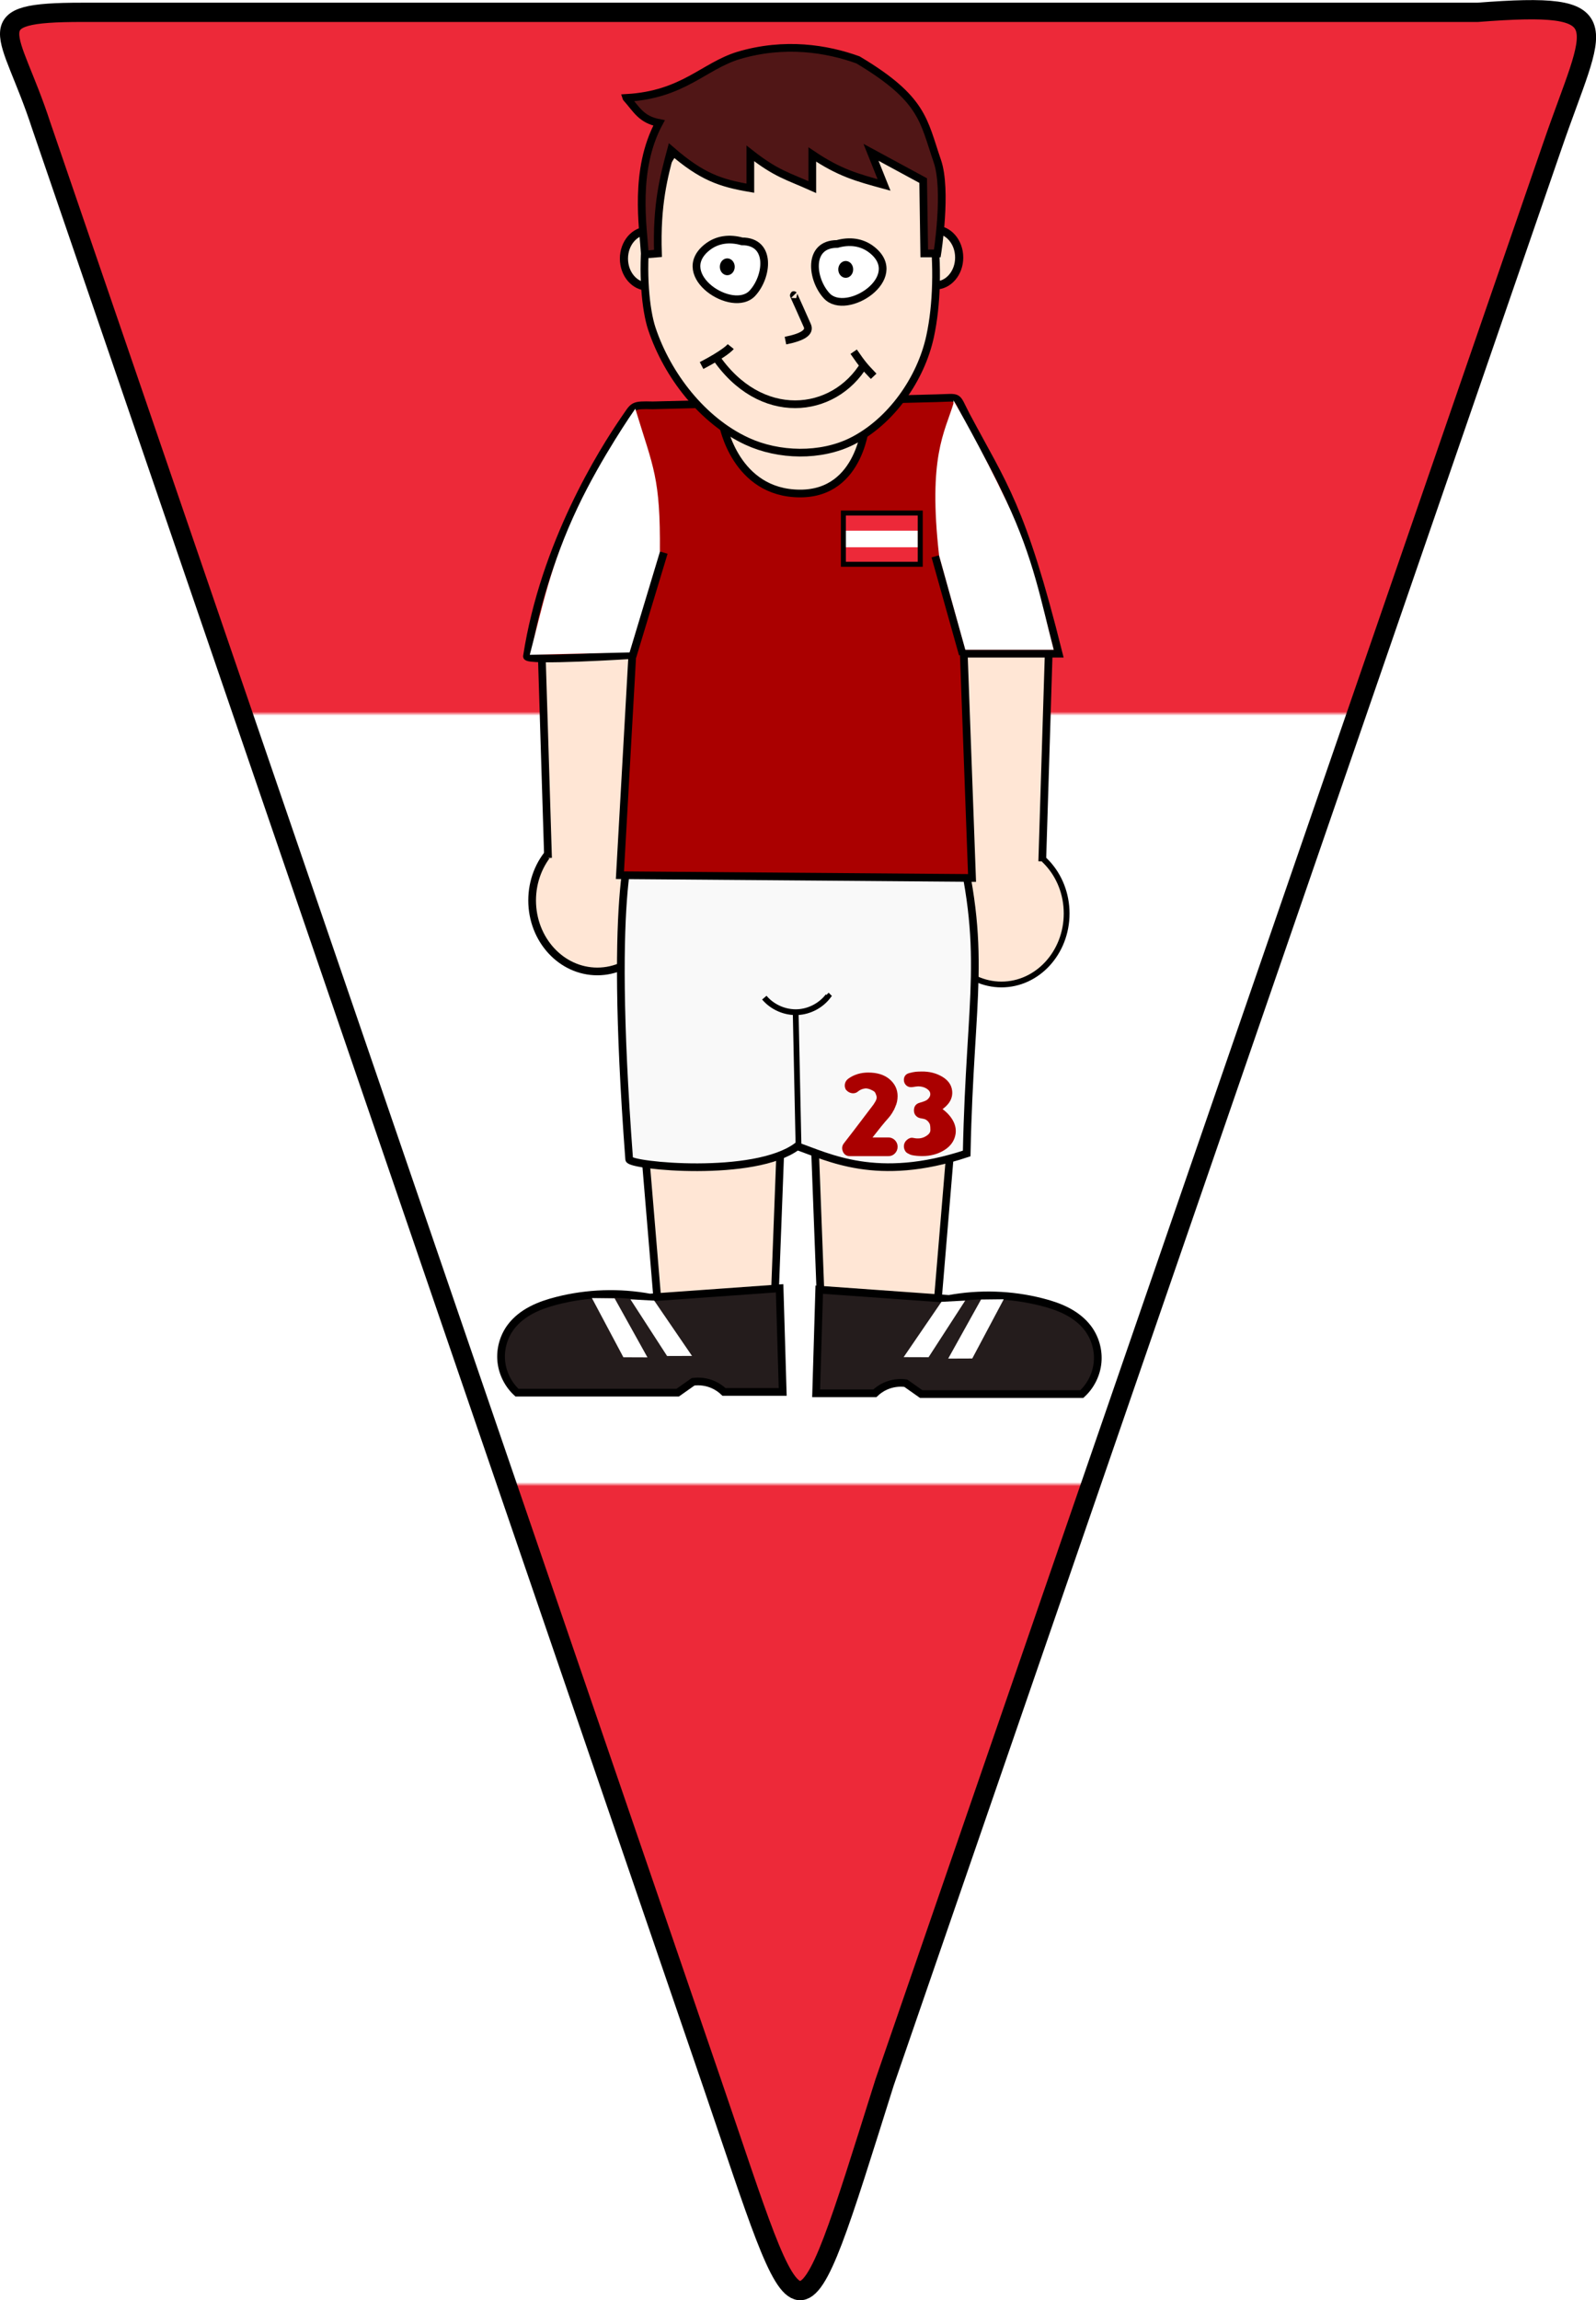 <?xml version="1.0" encoding="UTF-8" standalone="no"?>
<svg
   xmlns:dc="http://purl.org/dc/elements/1.1/"
   xmlns:cc="http://creativecommons.org/ns#"
   xmlns:rdf="http://www.w3.org/1999/02/22-rdf-syntax-ns#"
   xmlns:svg="http://www.w3.org/2000/svg"
   xmlns="http://www.w3.org/2000/svg"
   xmlns:xlink="http://www.w3.org/1999/xlink"
   xmlns:sodipodi="http://sodipodi.sourceforge.net/DTD/sodipodi-0.dtd"
   xmlns:inkscape="http://www.inkscape.org/namespaces/inkscape"
   width="828.827"
   height="1194.005"
   viewBox="0 0 4.144 5.97"
   id="svg2"
   version="1.1"
   inkscape:version="1.0.2 (394de47547, 2021-03-26)"
   sodipodi:docname="Wimpel Österreich.svg">
  <defs
     id="defs11">
    <pattern
       inkscape:collect="always"
       xlink:href="#pattern911"
       id="pattern1634"
       patternTransform="matrix(0.005,0,0,0.01,-7.829,-0.148)" />
    <pattern
       patternUnits="userSpaceOnUse"
       width="1000"
       height="600"
       patternTransform="scale(0.005,0.005)"
       id="pattern4152">
      <g
         id="g4144"
         transform="scale(200,200)">
        <g
           id="g4141">
          <rect
             x="0"
             y="0"
             height="3"
             width="5"
             id="black_stripe"
             style="fill:#000000" />
        </g>
        <rect
           id="red_stripe"
           width="5"
           height="2"
           y="1"
           x="0"
           style="fill:#dd0000" />
        <rect
           id="gold_stripe"
           width="5"
           height="1"
           y="2"
           x="0"
           style="fill:#ffce00" />
      </g>
    </pattern>
    <inkscape:path-effect
       effect="spiro"
       id="path-effect4158"
       is_visible="true" />
    <inkscape:path-effect
       effect="spiro"
       id="path-effect4162"
       is_visible="true" />
    <inkscape:path-effect
       effect="spiro"
       id="path-effect4302"
       is_visible="true" />
    <inkscape:path-effect
       effect="spiro"
       id="path-effect4302-2"
       is_visible="true" />
    <inkscape:path-effect
       effect="spiro"
       id="path-effect4158-2"
       is_visible="true" />
    <inkscape:path-effect
       effect="spiro"
       id="path-effect4162-9"
       is_visible="true" />
    <inkscape:path-effect
       effect="spiro"
       id="path-effect4302-3"
       is_visible="true" />
    <inkscape:path-effect
       effect="spiro"
       id="path-effect4302-2-0"
       is_visible="true" />
    <pattern
       patternUnits="userSpaceOnUse"
       width="1175.905"
       height="794.519"
       patternTransform="matrix(0.005,0,0,0.005,-9.988,-0.16)"
       id="pattern4404">
      <g
         transform="matrix(5640.589,0,0,5640.589,12250.546,-3479.157)"
         id="g4356">
        <rect
           x="-2.172"
           y="0.617"
           width="0.208"
           height="0.141"
           style="fill:#003897;fill-rule:evenodd;stroke-width:0pt"
           id="rect4348" />
        <path
           inkscape:connector-curvature="0"
           d="m -2.172,0.672 0.058,0 0,-0.055 0.033,0 0,0.055 0.117,0 0,0.031 -0.117,0 0,0.055 -0.033,0 0,-0.055 -0.058,0 0,-0.031 z"
           sodipodi:fill-cmyk="(0 0 0 0)"
           style="fill:#ffffff;fill-rule:evenodd;stroke-width:0pt"
           id="path4350" />
        <path
           inkscape:connector-curvature="0"
           d="m -2.172,0.679 0.067,0 0,-0.063 0.017,0 0,0.063 0.125,0 0,0.016 -0.125,0 0,0.063 -0.017,0 0,-0.063 -0.067,0 0,-0.016 z"
           style="fill:#d72828;fill-rule:evenodd;stroke-width:0pt"
           id="path4352" />
      </g>
    </pattern>
    <pattern
       patternUnits="userSpaceOnUse"
       width="900"
       height="600"
       patternTransform="matrix(0.005,0,0,0.005,-8.079,1.115)"
       id="pattern911">
      <g
         id="g909">
        <rect
           style="fill:#ed2939"
           y="0"
           x="0"
           width="900"
           height="600"
           id="rect895" />
        <rect
           style="fill:#ffffff"
           x="0"
           y="200"
           width="900"
           height="200"
           id="rect897" />
      </g>
    </pattern>
    <inkscape:path-effect
       effect="spiro"
       id="path-effect4138"
       is_visible="true" />
    <inkscape:path-effect
       effect="spiro"
       id="path-effect4192-6-2"
       is_visible="true" />
    <inkscape:path-effect
       effect="spiro"
       id="path-effect4192-3-1"
       is_visible="true" />
    <inkscape:path-effect
       effect="spiro"
       id="path-effect4192-2"
       is_visible="true" />
    <inkscape:path-effect
       effect="spiro"
       id="path-effect4192-6"
       is_visible="true" />
    <inkscape:path-effect
       effect="spiro"
       id="path-effect4192-3"
       is_visible="true" />
    <inkscape:path-effect
       effect="spiro"
       id="path-effect4192"
       is_visible="true" />
    <inkscape:path-effect
       is_visible="true"
       id="path-effect4188"
       effect="spiro" />
    <inkscape:path-effect
       effect="spiro"
       id="path-effect4184"
       is_visible="true" />
    <inkscape:path-effect
       effect="spiro"
       id="path-effect4176"
       is_visible="true" />
    <inkscape:path-effect
       effect="spiro"
       id="path-effect4172"
       is_visible="true" />
    <inkscape:path-effect
       effect="spiro"
       id="path-effect4157-7"
       is_visible="true" />
    <inkscape:path-effect
       effect="spiro"
       id="path-effect4157"
       is_visible="true" />
    <inkscape:path-effect
       effect="spiro"
       id="path-effect4180"
       is_visible="true" />
    <inkscape:path-effect
       effect="spiro"
       id="path-effect4273"
       is_visible="true" />
    <inkscape:path-effect
       effect="spiro"
       id="path-effect4269"
       is_visible="true" />
    <inkscape:path-effect
       effect="spiro"
       id="path-effect4306"
       is_visible="true" />
    <inkscape:path-effect
       effect="spiro"
       id="path-effect4310"
       is_visible="true" />
    <inkscape:path-effect
       effect="spiro"
       id="path-effect4306-8"
       is_visible="true" />
    <inkscape:path-effect
       effect="spiro"
       id="path-effect4310-6"
       is_visible="true" />
    <clipPath
       id="band">
      <circle
         cy="0"
         cx="0"
         r="735"
         id="circle53" />
    </clipPath>
    <clipPath
       id="gcut">
      <path
         inkscape:connector-curvature="0"
         d="m -31.5,0 0,-70 63,0 0,70 z M 0,-47 l 0,12 31.5,0 0,-12 z"
         id="path11" />
    </clipPath>
  </defs>
  <sodipodi:namedview
     pagecolor="#ffffff"
     bordercolor="#666666"
     borderopacity="1"
     objecttolerance="10"
     gridtolerance="10"
     guidetolerance="10"
     inkscape:pageopacity="0"
     inkscape:pageshadow="2"
     inkscape:window-width="1920"
     inkscape:window-height="1015"
     id="namedview9"
     showgrid="false"
     inkscape:zoom="0.38"
     inkscape:cx="-646.00368"
     inkscape:cy="535.45507"
     inkscape:window-x="0"
     inkscape:window-y="0"
     inkscape:window-maximized="1"
     inkscape:current-layer="svg2"
     fit-margin-top="0"
     fit-margin-left="0"
     fit-margin-right="0"
     fit-margin-bottom="0"
     inkscape:document-rotation="0" />
  <desc
     id="desc4">Flag of Germany</desc>
  <path
     style="fill:url(#pattern1634);fill-opacity:1;fill-rule:evenodd;stroke:#000000;stroke-width:0.05;stroke-linecap:butt;stroke-linejoin:round;stroke-miterlimit:4;stroke-dasharray:none;stroke-opacity:1"
     d="m 0.213,0.032 h 3.624 c 0.376,-0.029 0.304,0.026 0.194,0.346 L 2.297,5.404 C 2.064,6.144 2.089,6.107 1.847,5.401 L 0.107,0.326 C 0.026,0.077 -0.066,0.032 0.213,0.032 Z"
     id="path4150"
     inkscape:connector-curvature="0"
     sodipodi:nodetypes="ccccccc" />
  <g
     inkscape:label="Ebene 1"
     id="layer1"
     transform="matrix(0.005,0,0,0.005,0.446,-2.602)">
    <ellipse
       style="fill:#ffe6d5;fill-opacity:1;stroke:#000000;stroke-width:4.223;stroke-miterlimit:4;stroke-dasharray:none;stroke-opacity:1"
       id="path4387-0"
       cx="396.571"
       cy="654.076"
       rx="12.334"
       ry="14.479" />
    <ellipse
       style="fill:#ffe6d5;fill-opacity:1;stroke:#000000;stroke-width:4.223;stroke-miterlimit:4;stroke-dasharray:none;stroke-opacity:1"
       id="path4387-0-4"
       cx="247.143"
       cy="654.648"
       rx="12.334"
       ry="14.479" />
    <ellipse
       style="fill:#ffe6d5;fill-opacity:1;stroke:#000000;stroke-width:4;stroke-miterlimit:4;stroke-dasharray:none;stroke-opacity:1"
       id="path4250"
       cx="220.982"
       cy="987.777"
       rx="33.851"
       ry="36.86" />
    <ellipse
       style="fill:#ffe6d5;fill-opacity:1;stroke:#000000;stroke-width:3;stroke-miterlimit:4;stroke-dasharray:none;stroke-opacity:1"
       id="path4250-7"
       cx="430.857"
       cy="994.548"
       rx="33.851"
       ry="36.86" />
    <path
       style="fill:#ffe6d5;fill-opacity:1;fill-rule:evenodd;stroke:#000000;stroke-width:4;stroke-linecap:butt;stroke-linejoin:miter;stroke-miterlimit:4;stroke-dasharray:none;stroke-opacity:1"
       d="m 245.03,978.815 1.01,-126.774 -54.043,4.041 3.398,109.667"
       id="path6385"
       inkscape:connector-curvature="0"
       sodipodi:nodetypes="cccc" />
    <path
       style="fill:#ffe6d5;fill-opacity:1;fill-rule:evenodd;stroke:#000000;stroke-width:4;stroke-linecap:butt;stroke-linejoin:miter;stroke-miterlimit:4;stroke-dasharray:none;stroke-opacity:1"
       d="m 402.406,980.58 -1.01,-126.774 54.043,4.041 -3.398,109.667"
       id="path6385-0"
       inkscape:connector-curvature="0"
       sodipodi:nodetypes="cccc" />
    <path
       style="fill:#ffe6d5;fill-opacity:1;fill-rule:evenodd;stroke:#000000;stroke-width:4;stroke-linecap:butt;stroke-linejoin:miter;stroke-miterlimit:4;stroke-dasharray:none;stroke-opacity:1"
       d="m 312.327,1214.866 4.582,-120.346 -73.329,-2.388 9.112,108.953"
       id="path6385-4"
       inkscape:connector-curvature="0"
       sodipodi:nodetypes="cccc" />
    <path
       style="fill:#ffe6d5;fill-opacity:1;fill-rule:evenodd;stroke:#000000;stroke-width:4;stroke-linecap:butt;stroke-linejoin:miter;stroke-miterlimit:4;stroke-dasharray:none;stroke-opacity:1"
       d="m 337.731,1214.202 -4.582,-120.346 73.329,-2.388 -9.112,108.953"
       id="path6385-4-8"
       inkscape:connector-curvature="0"
       sodipodi:nodetypes="cccc" />
    <path
       style="fill:#f9f9f9;fill-opacity:1;fill-rule:evenodd;stroke:#000000;stroke-width:4;stroke-linecap:butt;stroke-linejoin:miter;stroke-miterlimit:4;stroke-dasharray:none;stroke-opacity:1"
       d="m 240.54,949.992 c 61.163,0.772 109.827,-5.116 166.245,-1.504 17.425,67.211 7.74,86.487 6.018,170.645 -46.666,15.5 -72.162,1.633 -88.012,-3.761 -22.053,16.582 -86.913,10.206 -87.26,6.77 -11.127,-148.263 2.641,-165.748 3.009,-172.15 z"
       id="path4154"
       inkscape:connector-curvature="0"
       sodipodi:nodetypes="cccccc" />
    <path
       style="fill:#aa0000;fill-opacity:1;fill-rule:evenodd;stroke:#000000;stroke-width:4;stroke-linecap:butt;stroke-linejoin:miter;stroke-miterlimit:4;stroke-dasharray:none;stroke-opacity:1"
       d="m 235.323,737.74 c -11.82,17.083 -41.852,65.071 -50.875,123.303 -0.451,2.91 54.704,-0.635 54.704,-0.635 l -6.429,114.286 182.857,1.429 -4.286,-116.429 h 49.286 c -19.124,-76.564 -28.717,-87.281 -48.038,-123.624 -5.641,-10.725 -2.678,-9.287 -15.271,-8.971 l -147.478,3.702 c -10.661,-0.262 -9.718,0.086 -14.471,6.938 z"
       id="path6383"
       inkscape:connector-curvature="0"
       sodipodi:nodetypes="csccccccccc" />
    <path
       style="fill:#ffe6d5;fill-opacity:1;fill-rule:evenodd;stroke:#000000;stroke-width:4;stroke-linecap:butt;stroke-linejoin:miter;stroke-miterlimit:4;stroke-dasharray:none;stroke-opacity:1"
       d="m 286.202,740.772 74.286,-1.429 c 0,0 -2.257,37.337 -34.286,37.22 -33.563,-0.123 -40,-35.792 -40,-35.792 z"
       id="path5606"
       inkscape:connector-curvature="0"
       sodipodi:nodetypes="ccsc" />
    <path
       style="fill:#ffe6d5;fill-rule:evenodd;stroke:#000000;stroke-width:4;stroke-linecap:butt;stroke-linejoin:miter;stroke-miterlimit:4;stroke-dasharray:none;stroke-opacity:1"
       d="m 268.167,591.419 c -26.241,21.324 -25.423,80.036 -18.849,99.671 8.085,24.147 26.238,47.609 49.339,58.325 16.516,7.662 38.349,8.169 54.621,0 20.212,-10.148 35.753,-32.307 40.53,-54.413 7.13,-32.996 1.661,-82.206 -13.401,-101.442 -23.311,-29.773 -83.2,-25.74 -112.24,-2.141 z"
       id="path4140"
       inkscape:connector-curvature="0"
       sodipodi:nodetypes="asaassa" />
    <path
       style="fill:#ffffff;fill-rule:evenodd;stroke:#000000;stroke-width:4;stroke-linecap:butt;stroke-linejoin:miter;stroke-miterlimit:4;stroke-dasharray:none;stroke-opacity:1"
       d="m 296.094,645.678 c -6.312,-1.749 -12.822,-1.162 -18.199,3.17 -17.894,14.414 13.403,34.735 23.61,23.773 7.918,-8.504 10.125,-26.943 -5.411,-26.943 z"
       id="path4864"
       inkscape:connector-curvature="0" />
    <ellipse
       style="fill:#000000;fill-opacity:1;stroke:#000000;stroke-width:1.346;stroke-miterlimit:4;stroke-dasharray:none;stroke-opacity:1"
       id="path4866"
       cx="288.47"
       cy="658.885"
       rx="3.197"
       ry="3.698" />
    <path
       inkscape:connector-curvature="0"
       id="path4874"
       d="m 345.545,647.032 c 6.312,-1.749 12.822,-1.162 18.199,3.17 17.894,14.414 -13.403,34.735 -23.61,23.773 -7.918,-8.504 -10.125,-26.943 5.411,-26.943 z"
       style="fill:#ffffff;fill-rule:evenodd;stroke:#000000;stroke-width:4;stroke-linecap:butt;stroke-linejoin:miter;stroke-miterlimit:4;stroke-dasharray:none;stroke-opacity:1" />
    <ellipse
       ry="3.698"
       rx="3.197"
       cy="660.239"
       cx="349.986"
       id="ellipse4876"
       style="fill:#000000;fill-opacity:1;stroke:#000000;stroke-width:1.346;stroke-miterlimit:4;stroke-dasharray:none;stroke-opacity:1" />
    <path
       style="fill:none;fill-rule:evenodd;stroke:#000000;stroke-width:4;stroke-linecap:butt;stroke-linejoin:miter;stroke-miterlimit:4;stroke-dasharray:none;stroke-opacity:1"
       d="m 318.685,697.197 c 8.971,-1.795 12.895,-4.298 11.35,-7.795 -6.967,-15.766 -7.3,-16.103 -6.967,-15.766"
       id="path4878"
       inkscape:connector-curvature="0"
       sodipodi:nodetypes="csc"
       inkscape:transform-center-x="5.2140812"
       inkscape:transform-center-y="4.2192757" />
    <g
       id="g4889"
       transform="translate(163.95,173.996)"
       style="stroke-width:4;stroke-miterlimit:4;stroke-dasharray:none">
      <path
         inkscape:connector-curvature="0"
         id="path4882"
         d="m 111.17,536.139 c 11.862,-6.173 14.727,-9.3 15.16,-9.84"
         style="fill:none;fill-rule:evenodd;stroke:#000000;stroke-width:4;stroke-linecap:butt;stroke-linejoin:miter;stroke-miterlimit:4;stroke-dasharray:none;stroke-opacity:1"
         sodipodi:nodetypes="cc" />
      <path
         inkscape:connector-curvature="0"
         id="path4884"
         d="m 118.085,531.086 c 23.471,35.017 61.832,30.635 77.66,4.255"
         style="fill:none;fill-rule:evenodd;stroke:#000000;stroke-width:4;stroke-linecap:butt;stroke-linejoin:miter;stroke-miterlimit:4;stroke-dasharray:none;stroke-opacity:1" />
      <path
         inkscape:connector-curvature="0"
         id="path4886"
         d="m 190.16,528.958 c 4.812,7.047 5.93,8.057 10.372,12.766"
         style="fill:none;fill-rule:evenodd;stroke:#000000;stroke-width:4;stroke-linecap:butt;stroke-linejoin:miter;stroke-miterlimit:4;stroke-dasharray:none;stroke-opacity:1"
         sodipodi:nodetypes="cc" />
    </g>
    <path
       style="fill:none;fill-rule:evenodd;stroke:#000000;stroke-width:3;stroke-linecap:butt;stroke-linejoin:miter;stroke-miterlimit:4;stroke-dasharray:none;stroke-opacity:1"
       d="m 325.497,1116.682 -1.504,-71.076"
       id="path4156"
       inkscape:path-effect="#path-effect4158"
       inkscape:original-d="m 325.49745,1116.6817 -1.50449,-71.0765"
       inkscape:connector-curvature="0"
       sodipodi:nodetypes="cc" />
    <path
       style="fill:none;fill-rule:evenodd;stroke:#000000;stroke-width:3;stroke-linecap:butt;stroke-linejoin:miter;stroke-miterlimit:4;stroke-dasharray:none;stroke-opacity:1"
       d="m 307.71,1038.241 c 4.202,4.98 10.794,7.846 17.302,7.522 6.127,-0.304 12.058,-3.412 15.797,-8.275 l -0.752,-0.752"
       id="path4160"
       inkscape:path-effect="#path-effect4162"
       inkscape:original-d="m 307.70961,1038.2412 c 0,0 11.01696,7.75 17.30155,7.5224 5.94045,-0.2151 15.79707,-8.2747 15.79707,-8.2747 l -0.75224,-0.7522"
       inkscape:connector-curvature="0"
       sodipodi:nodetypes="cscc" />
    <path
       style="fill:#241c1c;fill-opacity:1;fill-rule:evenodd;stroke:#000000;stroke-width:4;stroke-linecap:butt;stroke-linejoin:miter;stroke-miterlimit:4;stroke-dasharray:none;stroke-opacity:1"
       d="m 315.65,1189.101 1.605,53.79 h -30.488 c -1.62,-1.562 -3.514,-2.838 -5.57,-3.754 -3.264,-1.454 -6.936,-1.98 -10.477,-1.502 l -8.023,5.651 h -83.418 c -4.619,-4.222 -7.595,-10.197 -8.181,-16.427 -0.586,-6.23 1.222,-12.656 4.972,-17.666 2.82,-3.768 6.654,-6.7 10.825,-8.879 4.171,-2.179 8.684,-3.636 13.245,-4.795 15.674,-3.985 32.211,-4.536 48.116,-1.605 z"
       id="path4300"
       inkscape:path-effect="#path-effect4302"
       inkscape:original-d="m 315.65033,1189.1014 1.60465,53.7903 h -30.48819 c 0,0 -0.60452,0.4524 -5.56957,-3.7537 -3.26499,-2.7658 -10.47684,-1.502 -10.47684,-1.502 l -8.02321,5.6511 h -83.41815 c 0,0 -8.48177,-23.969 -3.20928,-34.0928 4.26231,-8.1842 15.18874,-11.1687 24.06961,-13.6743 15.44465,-4.3575 48.11604,-1.6046 48.11604,-1.6046 z"
       inkscape:connector-curvature="0"
       sodipodi:nodetypes="cccscccaacc" />
    <path
       style="fill:#241c1c;fill-opacity:1;fill-rule:evenodd;stroke:#000000;stroke-width:4;stroke-linecap:butt;stroke-linejoin:miter;stroke-miterlimit:4;stroke-dasharray:none;stroke-opacity:1"
       d="m 336.225,1189.816 -1.605,53.79 h 30.488 c 1.62,-1.562 3.514,-2.838 5.57,-3.754 3.264,-1.454 6.936,-1.98 10.477,-1.502 l 8.023,5.651 h 83.418 c 4.619,-4.222 7.595,-10.197 8.181,-16.427 0.586,-6.23 -1.222,-12.656 -4.972,-17.666 -2.82,-3.768 -6.654,-6.7 -10.825,-8.879 -4.171,-2.179 -8.684,-3.636 -13.245,-4.795 -15.674,-3.985 -32.211,-4.536 -48.116,-1.605 z"
       id="path4300-8"
       inkscape:path-effect="#path-effect4302-2"
       inkscape:original-d="m 336.22513,1189.8157 -1.60465,53.7903 h 30.48819 c 0,0 0.60452,0.4523 5.56957,-3.7537 3.26499,-2.7658 10.47684,-1.502 10.47684,-1.502 l 8.02321,5.6511 h 83.41815 c 0,0 8.48177,-23.969 3.20928,-34.0929 -4.26231,-8.1841 -15.18874,-11.1686 -24.06961,-13.6742 -15.44465,-4.3575 -48.11604,-1.6047 -48.11604,-1.6047 z"
       inkscape:connector-curvature="0"
       sodipodi:nodetypes="cccscccaacc" />
    <path
       style="fill:none;fill-rule:evenodd;stroke:#000000;stroke-width:4;stroke-linecap:butt;stroke-linejoin:miter;stroke-miterlimit:4;stroke-dasharray:none;stroke-opacity:1"
       d="M 410.759,860.051 396.484,809.185"
       id="path6498-6"
       inkscape:connector-curvature="0"
       sodipodi:nodetypes="cc" />
    <path
       style="fill:#ffffff;fill-rule:evenodd;stroke:none;stroke-width:1px;stroke-linecap:butt;stroke-linejoin:miter;stroke-opacity:1"
       d="m 399.688,1196.134 -19.628,28.703 12.941,0.043 19.033,-29.4 z"
       id="path4198"
       inkscape:connector-curvature="0"
       sodipodi:nodetypes="ccccc" />
    <path
       style="fill:#ffffff;fill-rule:evenodd;stroke:none;stroke-width:1px;stroke-linecap:butt;stroke-linejoin:miter;stroke-opacity:1"
       d="m 420.248,1194.945 -17.048,30.647 12.494,-0.046 16.349,-30.736 z"
       id="path4198-0"
       inkscape:connector-curvature="0"
       sodipodi:nodetypes="ccccc" />
    <path
       style="fill:#ffffff;fill-rule:evenodd;stroke:none;stroke-width:1px;stroke-linecap:butt;stroke-linejoin:miter;stroke-opacity:1"
       d="m 250.531,1195.506 19.628,28.703 -12.941,0.043 -19.033,-29.4 z"
       id="path4198-2"
       inkscape:connector-curvature="0"
       sodipodi:nodetypes="ccccc" />
    <path
       style="fill:#ffffff;fill-rule:evenodd;stroke:none;stroke-width:1px;stroke-linecap:butt;stroke-linejoin:miter;stroke-opacity:1"
       d="m 229.971,1194.317 17.048,30.647 -12.494,-0.046 -16.349,-30.736 z"
       id="path4198-0-9"
       inkscape:connector-curvature="0"
       sodipodi:nodetypes="ccccc" />
    <path
       inkscape:connector-curvature="0"
       id="path1258"
       d="m 384.82,782.435 v -0.062 m -0.031,0.064 3.7e-4,-0.066 m -0.023,0.066 v -0.067"
       style="fill:none;stroke:#000000;stroke-width:0.001" />
    <path
       style="fill:none;fill-rule:evenodd;stroke:#000000;stroke-width:4.226;stroke-linecap:butt;stroke-linejoin:miter;stroke-miterlimit:4;stroke-dasharray:none;stroke-opacity:1"
       d="m 239.152,861.123 16.296,-53.897"
       id="path6498"
       inkscape:connector-curvature="0"
       sodipodi:nodetypes="cc" />
    <path
       style="fill:#501616;fill-rule:evenodd;stroke:#000000;stroke-width:4;stroke-linecap:butt;stroke-linejoin:miter;stroke-miterlimit:4;stroke-dasharray:none;stroke-opacity:1"
       d="m 236.102,571.231 c 29.54,-1.693 39.888,-16.369 58.139,-22.014 24.083,-7.15 45.909,-3.575 62.09,2.258 34.055,20.32 33.939,31.469 41.205,52.494 5.224,15.116 0,47.979 0,47.979 h -6.773 l -0.564,-37.818 -27.094,-14.676 6.773,16.934 c -14.111,-3.857 -23.143,-6.303 -37.254,-15.805 v 16.934 c -12.982,-5.833 -18.627,-6.868 -32.174,-17.498 v 18.063 c -15.469,-2.624 -25.216,-5.844 -41.205,-19.756 -3.669,13.641 -7.62,28.129 -6.773,53.623 l -6.773,0.564 c -0.941,-14.299 -5.833,-43.839 7.338,-68.299 -9.313,-1.787 -11.571,-6.962 -16.934,-12.982 z"
       id="path4270"
       inkscape:connector-curvature="0"
       sodipodi:nodetypes="cccacccccccccccccc" />
    <use
       height="100%"
       width="100%"
       y="0"
       x="0"
       id="Commonwealth_Star-5"
       style="fill:#ffffff"
       xlink:href="#Star7"
       transform="matrix(0.667,0,0,0.667,514.009,965.821)" />
    <use
       height="100%"
       width="100%"
       y="0"
       x="0"
       id="Star_Alpha_Crucis-0"
       style="fill:#ffffff"
       xlink:href="#Star7"
       transform="matrix(0.317,0,0,0.317,554.008,969.154)" />
    <use
       height="100%"
       width="100%"
       y="0"
       x="0"
       id="Star_Beta_Crucis-9"
       style="fill:#ffffff"
       xlink:href="#Star7"
       transform="matrix(0.317,0,0,0.317,544.008,953.321)" />
    <use
       height="100%"
       width="100%"
       y="0"
       x="0"
       id="Star_Gamma_Crucis-5"
       style="fill:#ffffff"
       xlink:href="#Star7"
       transform="matrix(0.317,0,0,0.317,554.008,942.488)" />
    <use
       height="100%"
       width="100%"
       y="0"
       x="0"
       id="Star_Delta_Crucis-6"
       style="fill:#ffffff"
       xlink:href="#Star7"
       transform="matrix(0.317,0,0,0.317,562.897,950.654)" />
    <use
       height="100%"
       width="100%"
       y="0"
       x="0"
       id="Star_Epsilon_Crucis-3"
       style="fill:#ffffff"
       xlink:href="#Star5"
       transform="matrix(0.185,0,0,0.185,558.008,957.488)" />
    <path
       id="path905"
       style="fill:#ffffff;fill-opacity:1;stroke:#ffffff;stroke-width:1px;stroke-linecap:butt;stroke-linejoin:miter;stroke-opacity:1"
       d="m 76.28,202.935 c 0,0 -18.157,26.035 -31.211,53.586 -15.353,32.403 -19.773,55.787 -26.377,80.971 l 54.22,-1.302 16.658,-55.239 v 0 C 89.894,239.912 85.945,234.656 76.28,202.935 Z"
       sodipodi:nodetypes="csccccc"
       transform="matrix(0.938,0,0,0.938,168.989,543.245)" />
    <g
       id="g15966"
       transform="matrix(0.043,0,0,0.043,348.774,787.257)">
      <rect
         fill="#ed2939"
         width="900"
         height="600"
         id="rect15952"
         x="0"
         y="0" />
      <rect
         fill="#ffffff"
         y="200"
         width="900"
         height="200"
         id="rect15954"
         x="0" />
    </g>
    <rect
       style="opacity:1;fill:none;fill-opacity:1;stroke:#000000;stroke-width:2.586;stroke-miterlimit:4;stroke-dasharray:none;stroke-opacity:1"
       id="rect7500"
       width="39.914"
       height="26.581"
       x="348.774"
       y="786.712" />
    <path
       id="path905-6"
       style="fill:#ffffff;fill-opacity:1;stroke:#ffffff;stroke-width:0.938px;stroke-linecap:butt;stroke-linejoin:miter;stroke-opacity:1"
       d="m 406.397,729.941 c 0,0 14.235,24.676 26.474,50.506 14.394,30.378 18.323,53.155 24.514,76.765 l -44.924,-0.004 -13.53,-48.541 c -5.773,-51.162 2.831,-63.473 7.466,-78.725 z"
       sodipodi:nodetypes="cscccc" />
    <g
       aria-label="23"
       id="text15902"
       style="font-size:68.246px;line-height:1.25;font-family:Dyuthi;-inkscape-font-specification:Dyuthi;fill:#aa0000;fill-opacity:1;stroke:#aa0000;stroke-width:1.706;stroke-opacity:1">
      <path
         d="m 374.968,1094.563 q -1.466,3.399 -3.466,5.598 -2.932,3.232 -9.364,11.497 h 10.03 q 1.566,0 2.766,1.166 1.133,1.2 1.133,2.732 v 0.1 q 0,1.633 -1.133,2.833 -1.1,1.166 -2.766,1.166 h -19.994 q -2.099,0 -2.866,-1.833 -0.8,-1.966 0.433,-3.499 2.099,-2.599 15.329,-20.061 0.433,-0.633 0.467,-0.733 1.533,-2.199 1.366,-3.865 -0.1,-0.7 -0.5,-1.7 -0.433,-1.133 -1.1,-1.666 -0.333,-0.267 -0.833,-0.533 -2.599,-1.433 -4.499,-1.233 -2.333,0.267 -4.099,1.7 -0.9,0.833 -2.133,0.8 -1.266,-0.067 -2.166,-0.8 h -0.067 q -1.3,-0.933 -1.166,-2.666 0.133,-1.566 1.466,-2.566 4.199,-3.032 9.864,-3.032 6.665,0 10.497,3.232 3.899,3.299 3.899,8.164 0,2.699 -1.1,5.199 z"
         style="fill:#aa0000;fill-opacity:1;stroke:#aa0000;stroke-width:1.706;stroke-opacity:1"
         id="path906" />
      <path
         d="m 398.794,1096.096 q 6.265,-4.066 5.598,-9.497 -0.467,-4.066 -4.732,-6.598 -4.432,-2.632 -10.23,-2.566 -2.133,0.033 -3.032,0.133 -1.3,0.133 -3.266,0.666 -2.099,0.567 -2.099,2.732 v 0.067 q 0.033,1.366 1.166,2.299 1,0.733 2.499,0.467 0.766,-0.133 1.566,-0.233 0.633,-0.1 1.366,-0.133 2.799,0.033 4.865,1.333 2.066,1.366 2.233,3.166 0.233,2.099 -1.833,3.899 -0.966,0.866 -4.232,1.766 -2.399,0.633 -2.399,3.099 v 0.133 q 0,1.233 0.733,2.066 0.8,0.9 1.966,1.1 2.166,0.333 2.866,0.733 1.566,0.8 2.466,2.533 0.5,0.9 0.5,3.399 v 0.366 q 0,2.433 -3.232,4.132 -2.733,1.466 -6.265,0.8 l -0.233,-0.067 q -1.466,-0.367 -2.799,0.866 -1.233,1.1 -1.233,2.666 v 0 q 0.033,1.266 0.8,2.299 0.4,0.5 1.999,1.2 0.267,0.1 0.633,0.2 2.333,0.5 5.232,0.5 6.198,0 10.93,-2.899 4.532,-2.799 5.465,-7.364 0.733,-3.532 -1.266,-7.065 -1.999,-3.499 -6.032,-6.198 z"
         style="fill:#aa0000;fill-opacity:1;stroke:#aa0000;stroke-width:1.706;stroke-opacity:1"
         id="path908" />
    </g>
  </g>
</svg>

